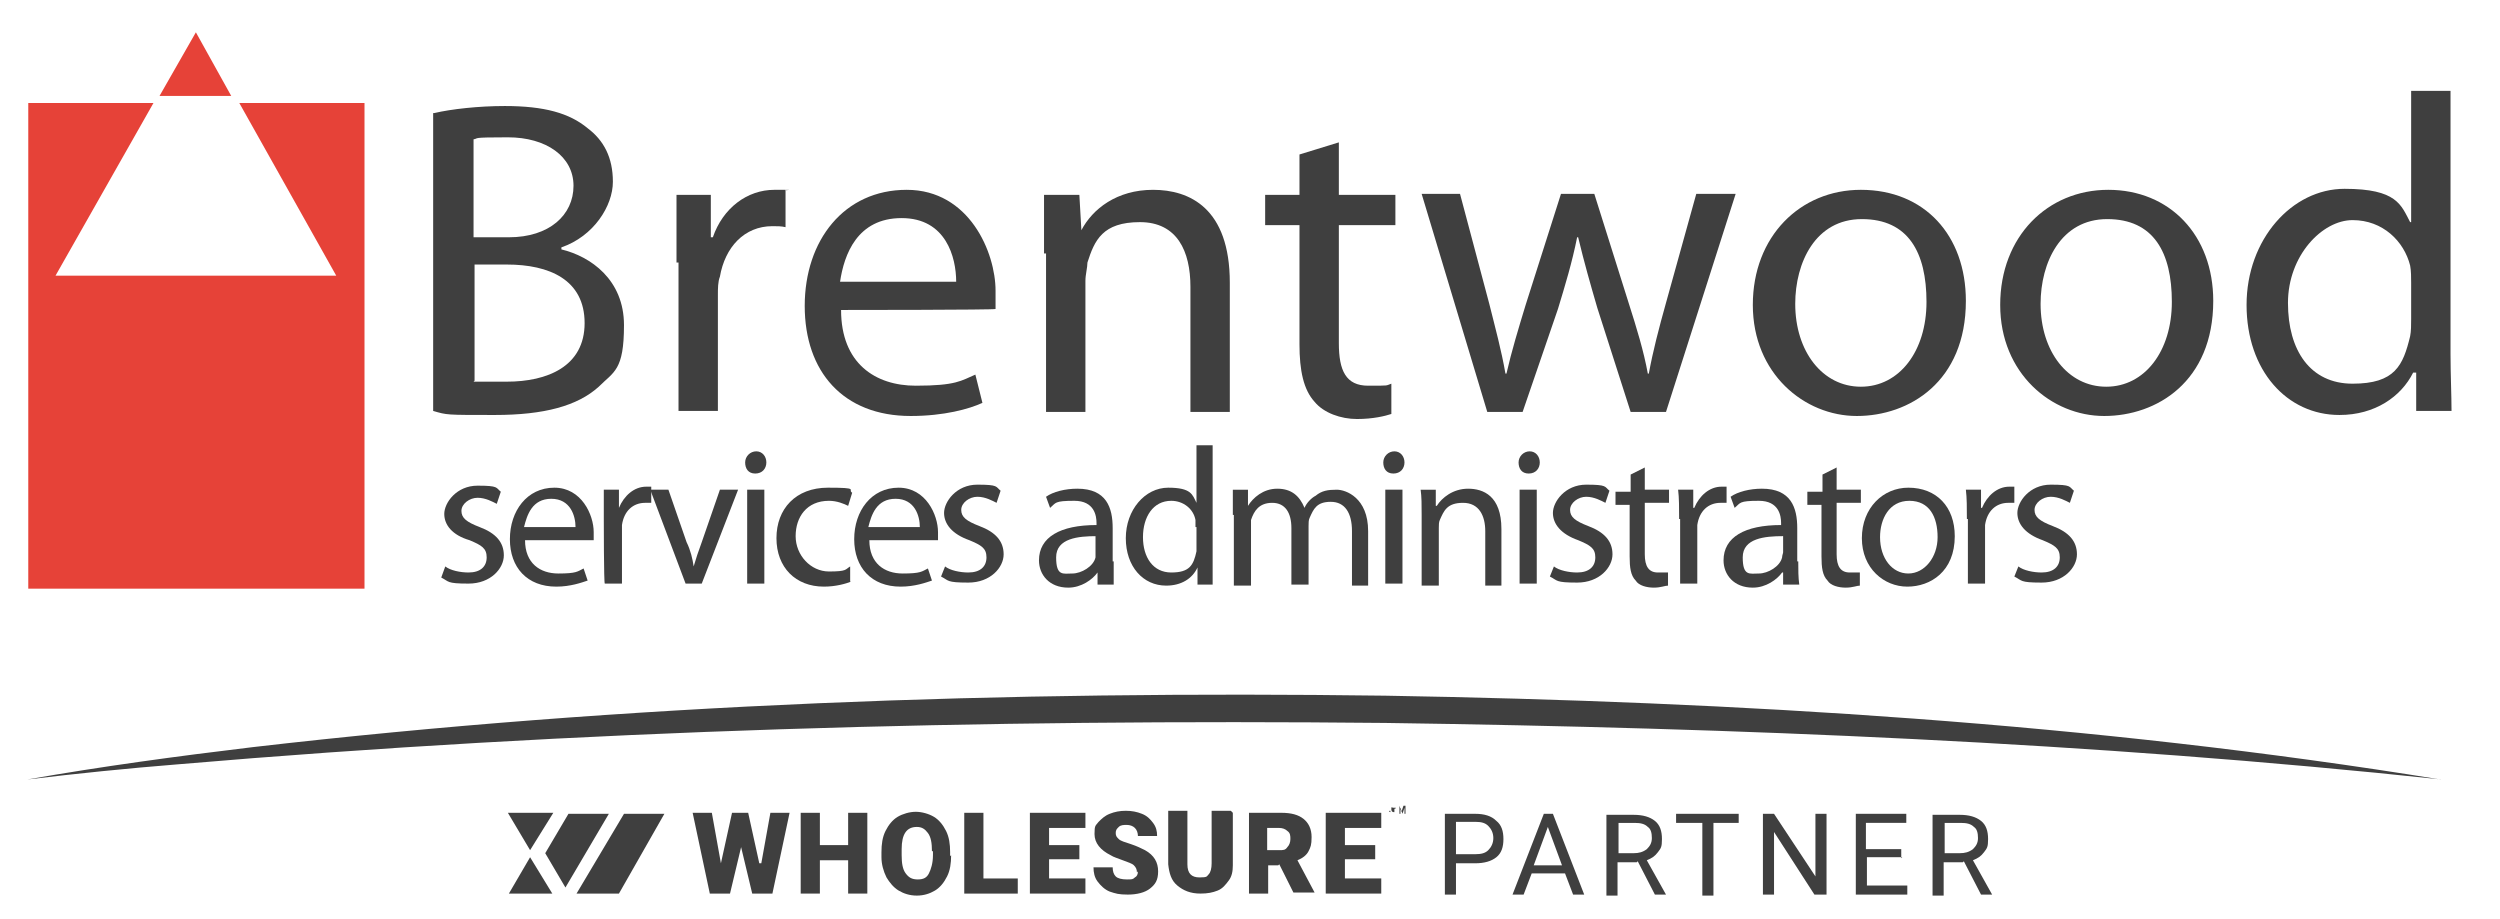 <?xml version="1.0" encoding="UTF-8"?> <svg xmlns="http://www.w3.org/2000/svg" id="Layer_1" data-name="Layer 1" version="1.1" viewBox="0 0 247.6 91"><defs><style> .cls-1 { fill: #e64238; fill-rule: evenodd; } .cls-1, .cls-2 { stroke-width: 0px; } .cls-2 { fill: #3f3f3f; } </style></defs><path class="cls-1" d="M2.8,10.2h12.4L5.5,27.3h27.8l-9.6-17.1h12.4v48.1H2.8V10.2h0ZM19.4,3.2l3.5,6.3h-7.1l3.6-6.3h0Z"></path><g><path class="cls-2" d="M44.1,56.1c.5.4,1.5.6,2.3.6,1.2,0,1.8-.6,1.8-1.5s-.5-1.2-1.7-1.7c-1.7-.5-2.5-1.5-2.5-2.6s1.2-2.8,3.3-2.8,1.8.2,2.3.6l-.4,1.2c-.4-.2-1.1-.6-1.9-.6s-1.6.6-1.6,1.3.5,1.1,1.8,1.6c1.6.6,2.4,1.5,2.4,2.8s-1.3,2.8-3.5,2.8-1.9-.2-2.7-.6l.4-1.1Z"></path><path class="cls-2" d="M52,53.5c0,2.3,1.5,3.3,3.3,3.3s1.9-.2,2.5-.5l.4,1.2c-.6.2-1.7.6-3.1.6-2.9,0-4.6-1.9-4.6-4.7s1.7-5.1,4.4-5.1,3.9,2.7,3.9,4.4v.8c-.2,0-6.8,0-6.8,0ZM57,52.2c0-1.1-.5-2.8-2.4-2.8s-2.4,1.6-2.7,2.8h5.1Z"></path><path class="cls-2" d="M59.8,51.4c0-1.1,0-2.1,0-2.9h1.5v1.8h0c.5-1.2,1.5-2.1,2.7-2.1h.5v1.6h-.6c-1.2,0-2.1.8-2.3,2.2v5.8h-1.7c-.1,0-.1-6.4-.1-6.4Z"></path><path class="cls-2" d="M66.2,48.5l1.8,5.2c.4.8.6,1.7.7,2.4h0c.2-.7.5-1.6.8-2.4l1.8-5.2h1.8l-3.6,9.3h-1.6l-3.5-9.3h1.8Z"></path><path class="cls-2" d="M75.9,45.8c0,.6-.4,1.1-1.1,1.1s-1-.5-1-1.1.5-1.1,1.1-1.1,1,.5,1,1.1ZM74,57.8v-9.3h1.7v9.3h-1.7Z"></path><path class="cls-2" d="M84.3,57.6c-.5.2-1.5.5-2.7.5-2.8,0-4.7-1.9-4.7-4.8s1.9-5,5.1-5,1.9.2,2.4.5l-.4,1.3c-.4-.2-1.1-.5-1.9-.5-2.2,0-3.3,1.6-3.3,3.5s1.5,3.5,3.3,3.5,1.6-.2,2.1-.5v1.5Z"></path><path class="cls-2" d="M86.1,53.5c0,2.3,1.5,3.3,3.3,3.3s1.9-.2,2.5-.5l.4,1.2c-.6.2-1.7.6-3.1.6-2.9,0-4.6-1.9-4.6-4.7s1.7-5.1,4.4-5.1,3.9,2.7,3.9,4.4v.8c-.1,0-6.8,0-6.8,0ZM91.1,52.2c0-1.1-.5-2.8-2.4-2.8s-2.4,1.6-2.7,2.8h5.1Z"></path><path class="cls-2" d="M93.6,56.1c.5.4,1.5.6,2.3.6,1.2,0,1.8-.6,1.8-1.5s-.5-1.2-1.7-1.7c-1.7-.6-2.5-1.6-2.5-2.7s1.2-2.8,3.3-2.8,1.8.2,2.3.6l-.4,1.2c-.4-.2-1.1-.6-1.9-.6s-1.6.6-1.6,1.3.5,1.1,1.8,1.6c1.6.6,2.4,1.5,2.4,2.8s-1.3,2.8-3.5,2.8-1.9-.2-2.7-.6l.4-1Z"></path><path class="cls-2" d="M110.3,55.6c0,.8,0,1.6,0,2.3h-1.6v-1.2h0c-.5.7-1.6,1.5-2.9,1.5-1.9,0-2.9-1.3-2.9-2.7,0-2.3,2.1-3.5,5.7-3.5v-.2c0-.7-.2-2.2-2.2-2.2s-1.8.2-2.4.7l-.4-1.1c.7-.5,1.9-.8,3.1-.8,2.9,0,3.5,1.9,3.5,3.9v3.3h.1ZM108.6,53.1c-1.8,0-4,.2-4,2.1s.7,1.6,1.6,1.6,2.1-.7,2.3-1.6c0-.2,0-.4,0-.5v-1.6Z"></path><path class="cls-2" d="M120.1,44.1v11.4c0,.8,0,1.8,0,2.4h-1.5v-1.7h0c-.5,1.1-1.6,1.8-3.1,1.8-2.3,0-4-1.9-4-4.7s1.9-5,4.2-5,2.4.7,2.8,1.5h0v-5.7h1.6ZM118.4,52.2c0-.2,0-.5,0-.7-.2-1.1-1.2-1.9-2.4-1.9-1.8,0-2.8,1.6-2.8,3.6s1,3.5,2.8,3.5,2.2-.7,2.5-2.1c0-.2,0-.5,0-.7v-1.7h0Z"></path><path class="cls-2" d="M122.1,51c0-1,0-1.8,0-2.5h1.5v1.6h0c.5-.8,1.5-1.7,2.9-1.7s2.2.7,2.7,1.9h0c.2-.5.7-1,1.1-1.2.6-.5,1.2-.6,2.1-.6s3.1.8,3.1,4.1v5.4h-1.6v-5.4c0-1.8-.7-2.9-2.1-2.9s-1.7.7-2.1,1.6c-.1.2-.1.5-.1.8v5.8h-1.7v-5.6c0-1.5-.6-2.5-1.9-2.5s-1.8.8-2.1,1.7c0,.2,0,.5,0,.8v5.7h-1.7c0,0,0-7,0-7Z"></path><path class="cls-2" d="M139.1,45.8c0,.6-.4,1.1-1.1,1.1s-1-.5-1-1.1.5-1.1,1.1-1.1,1,.5,1,1.1ZM137.2,57.8v-9.3h1.7v9.3h-1.7Z"></path><path class="cls-2" d="M140.8,51c0-1,0-1.8-.1-2.5h1.5v1.6h.1c.5-.8,1.6-1.7,3.1-1.7s3.3.7,3.3,4v5.6h-1.6v-5.4c0-1.5-.6-2.8-2.2-2.8s-1.9.8-2.3,1.7c-.1.2-.1.5-.1.8v5.7h-1.7v-7Z"></path><path class="cls-2" d="M152.5,45.8c0,.6-.4,1.1-1.1,1.1s-1-.5-1-1.1.5-1.1,1.1-1.1,1,.5,1,1.1ZM150.5,57.8v-9.3h1.7v9.3h-1.7Z"></path><path class="cls-2" d="M153.9,56.1c.5.4,1.5.6,2.3.6,1.2,0,1.8-.6,1.8-1.5s-.5-1.2-1.7-1.7c-1.7-.6-2.5-1.6-2.5-2.7s1.2-2.8,3.3-2.8,1.8.2,2.3.6l-.4,1.2c-.4-.2-1.1-.6-1.9-.6s-1.6.6-1.6,1.3.5,1.1,1.8,1.6c1.6.6,2.4,1.5,2.4,2.8s-1.3,2.8-3.5,2.8-1.9-.2-2.7-.6l.4-1Z"></path><path class="cls-2" d="M162.9,46.2v2.3h2.4v1.3h-2.4v5.1c0,1.2.4,1.8,1.3,1.8s.7,0,1,0v1.3c-.3,0-.7.2-1.4.2s-1.5-.2-1.8-.7c-.5-.5-.6-1.3-.6-2.4v-5.1h-1.4v-1.3h1.5v-1.7l1.4-.7Z"></path><path class="cls-2" d="M166.3,51.4c0-1.1,0-2.1-.1-2.9h1.5v1.8h.1c.5-1.2,1.5-2.1,2.7-2.1h.5v1.6h-.6c-1.2,0-2.1.8-2.3,2.2v5.8h-1.7v-6.4h0Z"></path><path class="cls-2" d="M178.1,55.6c0,.8,0,1.6.1,2.3h-1.6v-1.2h-.1c-.5.7-1.6,1.5-2.9,1.5-1.9,0-2.9-1.3-2.9-2.7,0-2.3,2.1-3.5,5.7-3.5v-.2c0-.7-.2-2.2-2.2-2.2s-1.8.2-2.4.7l-.4-1.1c.7-.5,1.9-.8,3.1-.8,2.9,0,3.5,1.9,3.5,3.9v3.3h0ZM176.6,53.1c-1.8,0-4,.2-4,2.1s.7,1.6,1.6,1.6,2.1-.7,2.3-1.6c0-.2.1-.4.1-.5v-1.6h0Z"></path><path class="cls-2" d="M181.9,46.2v2.3h2.4v1.3h-2.4v5.1c0,1.2.4,1.8,1.3,1.8s.7,0,1,0v1.3c-.3,0-.7.2-1.4.2s-1.5-.2-1.8-.7c-.5-.5-.6-1.3-.6-2.4v-5.1h-1.4v-1.3h1.5v-1.7l1.4-.7Z"></path><path class="cls-2" d="M193.6,53.1c0,3.5-2.4,5-4.7,5s-4.5-1.8-4.5-4.8,2.1-5,4.6-5c2.8,0,4.6,1.9,4.6,4.8ZM186.2,53.2c0,2.1,1.2,3.6,2.8,3.6s2.9-1.6,2.9-3.6-.8-3.6-2.8-3.6c-2,0-2.9,1.8-2.9,3.6Z"></path><path class="cls-2" d="M194.8,51.4c0-1.1,0-2.1-.1-2.9h1.5v1.8h.1c.5-1.2,1.5-2.1,2.7-2.1h.5v1.6h-.6c-1.2,0-2.1.8-2.3,2.2v5.8h-1.7v-6.4h0Z"></path><path class="cls-2" d="M199.9,56.1c.5.4,1.5.6,2.3.6,1.2,0,1.8-.6,1.8-1.5s-.5-1.2-1.7-1.7c-1.7-.6-2.5-1.6-2.5-2.7s1.2-2.8,3.3-2.8,1.8.2,2.3.6l-.4,1.2c-.4-.2-1.1-.6-1.9-.6s-1.6.6-1.6,1.3.5,1.1,1.8,1.6c1.6.6,2.4,1.5,2.4,2.8s-1.3,2.8-3.5,2.8-1.9-.2-2.7-.6l.4-1Z"></path></g><g><path class="cls-2" d="M43,11.2c1.7-.4,4.4-.7,7-.7,3.9,0,6.4.7,8.2,2.2,1.6,1.2,2.5,2.9,2.5,5.3s-1.9,5.4-5.1,6.5v.2c2.9.7,6.2,3,6.2,7.5s-1,4.6-2.5,6.1c-2.1,1.9-5.4,2.8-10.3,2.8s-4.7,0-6.1-.4c0,0,0-29.5,0-29.5ZM46.9,23.5h3.5c4,0,6.4-2.2,6.4-5.1s-2.7-4.8-6.5-4.8-2.8.1-3.4.2v9.7ZM46.9,37.8c.8,0,1.8,0,3.3,0,4,0,7.7-1.5,7.7-5.8s-3.5-5.8-7.7-5.8h-3.2v11.5h0Z"></path><path class="cls-2" d="M67,26c0-2.5,0-4.7,0-6.7h3.4v4.2h.2c1-2.9,3.4-4.7,6.1-4.7s.7,0,1.1.1v3.6c-.4-.1-.8-.1-1.3-.1-2.8,0-4.7,2.1-5.2,5-.2.5-.2,1.2-.2,1.8v11.5h-3.9v-14.7h0Z"></path><path class="cls-2" d="M83.3,30.7c0,5.3,3.4,7.5,7.4,7.5s4.5-.5,5.9-1.1l.7,2.8c-1.3.6-3.8,1.3-7.1,1.3-6.7,0-10.5-4.4-10.5-10.9s3.9-11.5,10.1-11.5,8.8,6.2,8.8,10,0,1.3,0,1.8c0,.1-15.2.1-15.2.1ZM94.7,27.9c0-2.4-1-6.3-5.4-6.3s-5.7,3.6-6.1,6.3c0,0,11.5,0,11.5,0Z"></path><path class="cls-2" d="M103.4,25.1c0-2.3,0-4,0-5.8h3.5l.2,3.5h0c1.1-2.1,3.5-4,7.1-4s7.6,1.8,7.6,9.2v12.8h-3.9v-12.4c0-3.5-1.3-6.4-5-6.4s-4.5,1.8-5.2,4c0,.5-.2,1.2-.2,1.8v13h-3.9v-15.7h-.2Z"></path><path class="cls-2" d="M132.6,14.1v5.2h5.6v3h-5.6v11.7c0,2.7.7,4.2,2.9,4.2s1.7,0,2.3-.2v3c-.6.2-1.8.5-3.4.5s-3.3-.6-4.2-1.7c-1.1-1.2-1.5-3.1-1.5-5.7v-11.8h-3.4v-3h3.4v-4l3.9-1.2Z"></path><path class="cls-2" d="M144.6,19.2l2.9,10.9c.6,2.4,1.2,4.6,1.6,6.9h.1c.5-2.2,1.2-4.5,1.9-6.8l3.5-11h3.3l3.4,10.8c.8,2.5,1.5,4.8,1.9,7h.1c.4-2.2,1-4.5,1.7-7l3-10.8h3.9l-6.9,21.6h-3.5l-3.3-10.3c-.7-2.4-1.3-4.5-1.9-7h-.1c-.5,2.5-1.2,4.8-1.9,7.1l-3.5,10.2h-3.5l-6.5-21.6c-.1,0,3.8,0,3.8,0Z"></path><path class="cls-2" d="M194.7,29.8c0,8-5.6,11.4-10.8,11.4s-10.3-4.2-10.3-11,4.7-11.4,10.7-11.4c6.3,0,10.4,4.5,10.4,11ZM177.8,30.1c0,4.7,2.7,8.2,6.5,8.2s6.5-3.5,6.5-8.4-1.8-8.2-6.4-8.2-6.6,4.3-6.6,8.4Z"></path><path class="cls-2" d="M219.2,29.8c0,8-5.6,11.4-10.8,11.4s-10.3-4.2-10.3-11,4.7-11.4,10.7-11.4c6.1,0,10.4,4.5,10.4,11ZM202.1,30.1c0,4.7,2.7,8.2,6.5,8.2s6.5-3.5,6.5-8.4-1.8-8.2-6.4-8.2-6.6,4.3-6.6,8.4Z"></path><path class="cls-2" d="M242.7,9.1v26c0,1.9.1,4.1.1,5.6h-3.5v-3.8h-.3c-1.2,2.4-3.8,4.2-7.3,4.2-5.2,0-9.2-4.4-9.2-10.9s4.5-11.5,9.7-11.5,5.6,1.6,6.5,3.3h.1v-13h3.9ZM238.8,28c0-.5,0-1.2-.1-1.7-.6-2.4-2.7-4.5-5.7-4.5s-6.4,3.5-6.4,8.2,2.2,8,6.4,8,5-1.8,5.7-4.7c.1-.5.1-1.1.1-1.7v-3.6Z"></path></g><polygon class="cls-2" points="44.9 77.1 44.9 77.1 44.9 76.9 44.9 77.1"></polygon><g><path class="cls-2" d="M241.8,77.2c-34.7-3.7-69.7-5.1-104.6-5.6-39.8-.4-79.9.7-119.6,4.1-5,.4-9.9.9-14.9,1.5,7.4-1.3,14.8-2.3,22.3-3.2,37.1-4.3,74.9-5.6,112.2-5.1,34.9.6,70,2.7,104.5,8.3h0Z"></path><g><g><g><polygon class="cls-2" points="61.8 80.6 57.1 88.5 61.3 88.5 65.8 80.6 61.8 80.6 61.8 80.6"></polygon><polygon class="cls-2" points="54 84.5 56 87.9 60.3 80.6 56.3 80.6 54 84.5"></polygon><polygon class="cls-2" points="50.3 80.5 52.5 84.2 54.8 80.5 50.3 80.5 50.3 80.5"></polygon><polygon class="cls-2" points="54.7 88.5 52.5 84.9 50.4 88.5 54.7 88.5 54.7 88.5"></polygon></g><g><g><path class="cls-2" d="M75.4,85.5l.9-5h1.9l-1.7,8h-2l-1.1-4.6-1.1,4.6h-2l-1.7-8h1.9l.9,5,1.1-5h1.6l1.1,5Z"></path><path class="cls-2" d="M85.9,88.5h-1.9v-3.3h-2.8v3.3h-1.9v-8h1.9v3.2h2.8v-3.2h1.9v8Z"></path><path class="cls-2" d="M94.2,84.7c0,.8-.1,1.5-.4,2.1-.3.6-.7,1.1-1.2,1.4-.5.3-1.1.5-1.8.5s-1.3-.2-1.8-.5c-.5-.3-.9-.8-1.2-1.3-.3-.6-.5-1.3-.5-2v-.5c0-.8.1-1.5.4-2.1.3-.6.7-1.1,1.2-1.4s1.2-.5,1.8-.5,1.3.2,1.8.5c.5.3.9.8,1.2,1.4.3.6.4,1.3.4,2.1v.4ZM92.3,84.3c0-.8-.1-1.4-.4-1.8-.3-.4-.6-.6-1.1-.6-1,0-1.5.7-1.5,2.2v.6c0,.8.1,1.4.4,1.8.3.4.6.6,1.2.6s.9-.2,1.1-.6.4-1,.4-1.8v-.4Z"></path><path class="cls-2" d="M97.4,87h3.4v1.5h-5.3v-8h1.9v6.5Z"></path><path class="cls-2" d="M106.9,85.1h-3v1.9h3.6v1.5h-5.5v-8h5.5v1.5h-3.6v1.7h3v1.4Z"></path><path class="cls-2" d="M112.6,86.4c0-.3-.1-.5-.3-.7s-.6-.3-1.1-.5c-.5-.2-.9-.3-1.2-.5-1-.5-1.6-1.2-1.6-2.1s.1-.8.4-1.2c.3-.3.6-.6,1.1-.8s1-.3,1.6-.3,1.1.1,1.6.3c.5.2.8.5,1.1.9.3.4.4.8.4,1.3h-1.9c0-.3-.1-.6-.3-.8-.2-.2-.5-.3-.8-.3s-.6,0-.8.2c-.2.2-.3.3-.3.6s.1.4.3.6.6.3,1.2.5,1,.4,1.4.6c.9.5,1.3,1.2,1.3,2.1s-.3,1.3-.8,1.7-1.3.6-2.2.6-1.2-.1-1.8-.3c-.5-.2-.9-.6-1.2-1-.3-.4-.4-.9-.4-1.4h1.9c0,.4.1.7.3.9.2.2.6.3,1.1.3s.6,0,.8-.2c.2-.1.3-.3.3-.6Z"></path><path class="cls-2" d="M122.1,80.5v5.2c0,.6-.1,1.1-.4,1.5-.3.4-.6.8-1.1,1-.5.2-1,.3-1.7.3-1,0-1.7-.3-2.3-.8-.6-.5-.8-1.2-.9-2.1v-5.3h1.9v5.3c0,.9.4,1.3,1.2,1.3s.7-.1.9-.3c.2-.2.3-.6.3-1.1v-5.2h1.9Z"></path><path class="cls-2" d="M126.6,85.7h-1v2.8h-1.9v-8h3.2c1,0,1.7.2,2.2.6.5.4.8,1,.8,1.8s-.1,1-.3,1.4c-.2.4-.6.7-1.1.9l1.7,3.2h0c0,0-2.1,0-2.1,0l-1.4-2.8ZM125.5,84.2h1.2c.4,0,.6,0,.8-.3.2-.2.3-.5.3-.8s0-.6-.3-.8c-.2-.2-.5-.3-.8-.3h-1.2v2.2Z"></path><path class="cls-2" d="M136.2,85.1h-3v1.9h3.6v1.5h-5.5v-8h5.5v1.5h-3.6v1.7h3v1.4Z"></path></g><g><path class="cls-2" d="M138.1,80.4s0,0,0,0,0,0-.1,0-.1,0-.1,0c0,0-.1-.1-.1-.2s0-.1,0-.2.1,0,.2,0,.1,0,.1,0,0,0,.1,0,0,0,0,.1h-.1s0,0,0,0,0,0-.1,0,0,0-.1,0,0,0,0,0,0,0,0,0,0,0,.1,0,.1,0,.1,0,0,0,0,0,0,0,0,.1c0,0,0,.1,0,.2s-.1,0-.2,0-.1,0-.2,0,0,0-.1,0,0,0,0-.1h.1s0,0,0,.1,0,0,.1,0,0,0,.1,0,0,0,0,0Z"></path><path class="cls-2" d="M138.6,79.8l.2.6.2-.6h.2v.8h-.1v-.6s-.2.6-.2.6h0l-.2-.6v.3s0,.3,0,.3h-.1v-.8h.2Z"></path></g></g></g><g><path class="cls-2" d="M144.2,85.5v3.1h-1.1v-8h3c.9,0,1.6.2,2.1.7.5.4.7,1,.7,1.8s-.2,1.4-.7,1.8c-.5.4-1.2.6-2.1.6h-1.9ZM144.2,84.6h1.9c.6,0,1-.1,1.3-.4.3-.3.5-.7.5-1.2s-.2-.9-.5-1.2c-.3-.3-.7-.4-1.2-.4h-2v3.2Z"></path><path class="cls-2" d="M155.1,86.5h-3.4l-.8,2.1h-1.1l3.1-8h.9l3.1,8h-1.1l-.8-2.1ZM152,85.7h2.7l-1.4-3.8-1.4,3.8Z"></path><path class="cls-2" d="M162.1,85.4h-1.9v3.3h-1.1v-8h2.7c.9,0,1.6.2,2.1.6.5.4.7,1,.7,1.8s-.1.9-.4,1.3-.6.6-1.1.8l1.9,3.4h0c0,0-1.1,0-1.1,0l-1.7-3.3ZM160.2,84.5h1.6c.5,0,.9-.1,1.3-.4.3-.3.5-.6.5-1.1s-.1-.9-.4-1.1c-.3-.3-.7-.4-1.3-.4h-1.6v3.1Z"></path><path class="cls-2" d="M172.3,81.5h-2.6v7.2h-1.1v-7.2h-2.6v-.9h6.2v.9Z"></path><path class="cls-2" d="M180.8,88.6h-1.1l-4-6.2v6.2h-1.1v-8h1.1l4.1,6.2v-6.2h1.1v8Z"></path><path class="cls-2" d="M188.4,84.9h-3.5v2.8h4v.9h-5.1v-8h5v.9h-4v2.6h3.5v.9Z"></path><path class="cls-2" d="M194.4,85.4h-1.9v3.3h-1.1v-8h2.7c.9,0,1.6.2,2.1.6.5.4.7,1,.7,1.8s-.1.9-.4,1.3-.6.6-1.1.8l1.9,3.4h0c0,0-1.1,0-1.1,0l-1.7-3.3ZM192.5,84.5h1.6c.5,0,.9-.1,1.3-.4.3-.3.5-.6.5-1.1s-.1-.9-.4-1.1c-.3-.3-.7-.4-1.3-.4h-1.6v3.1Z"></path></g></g></g></svg> 